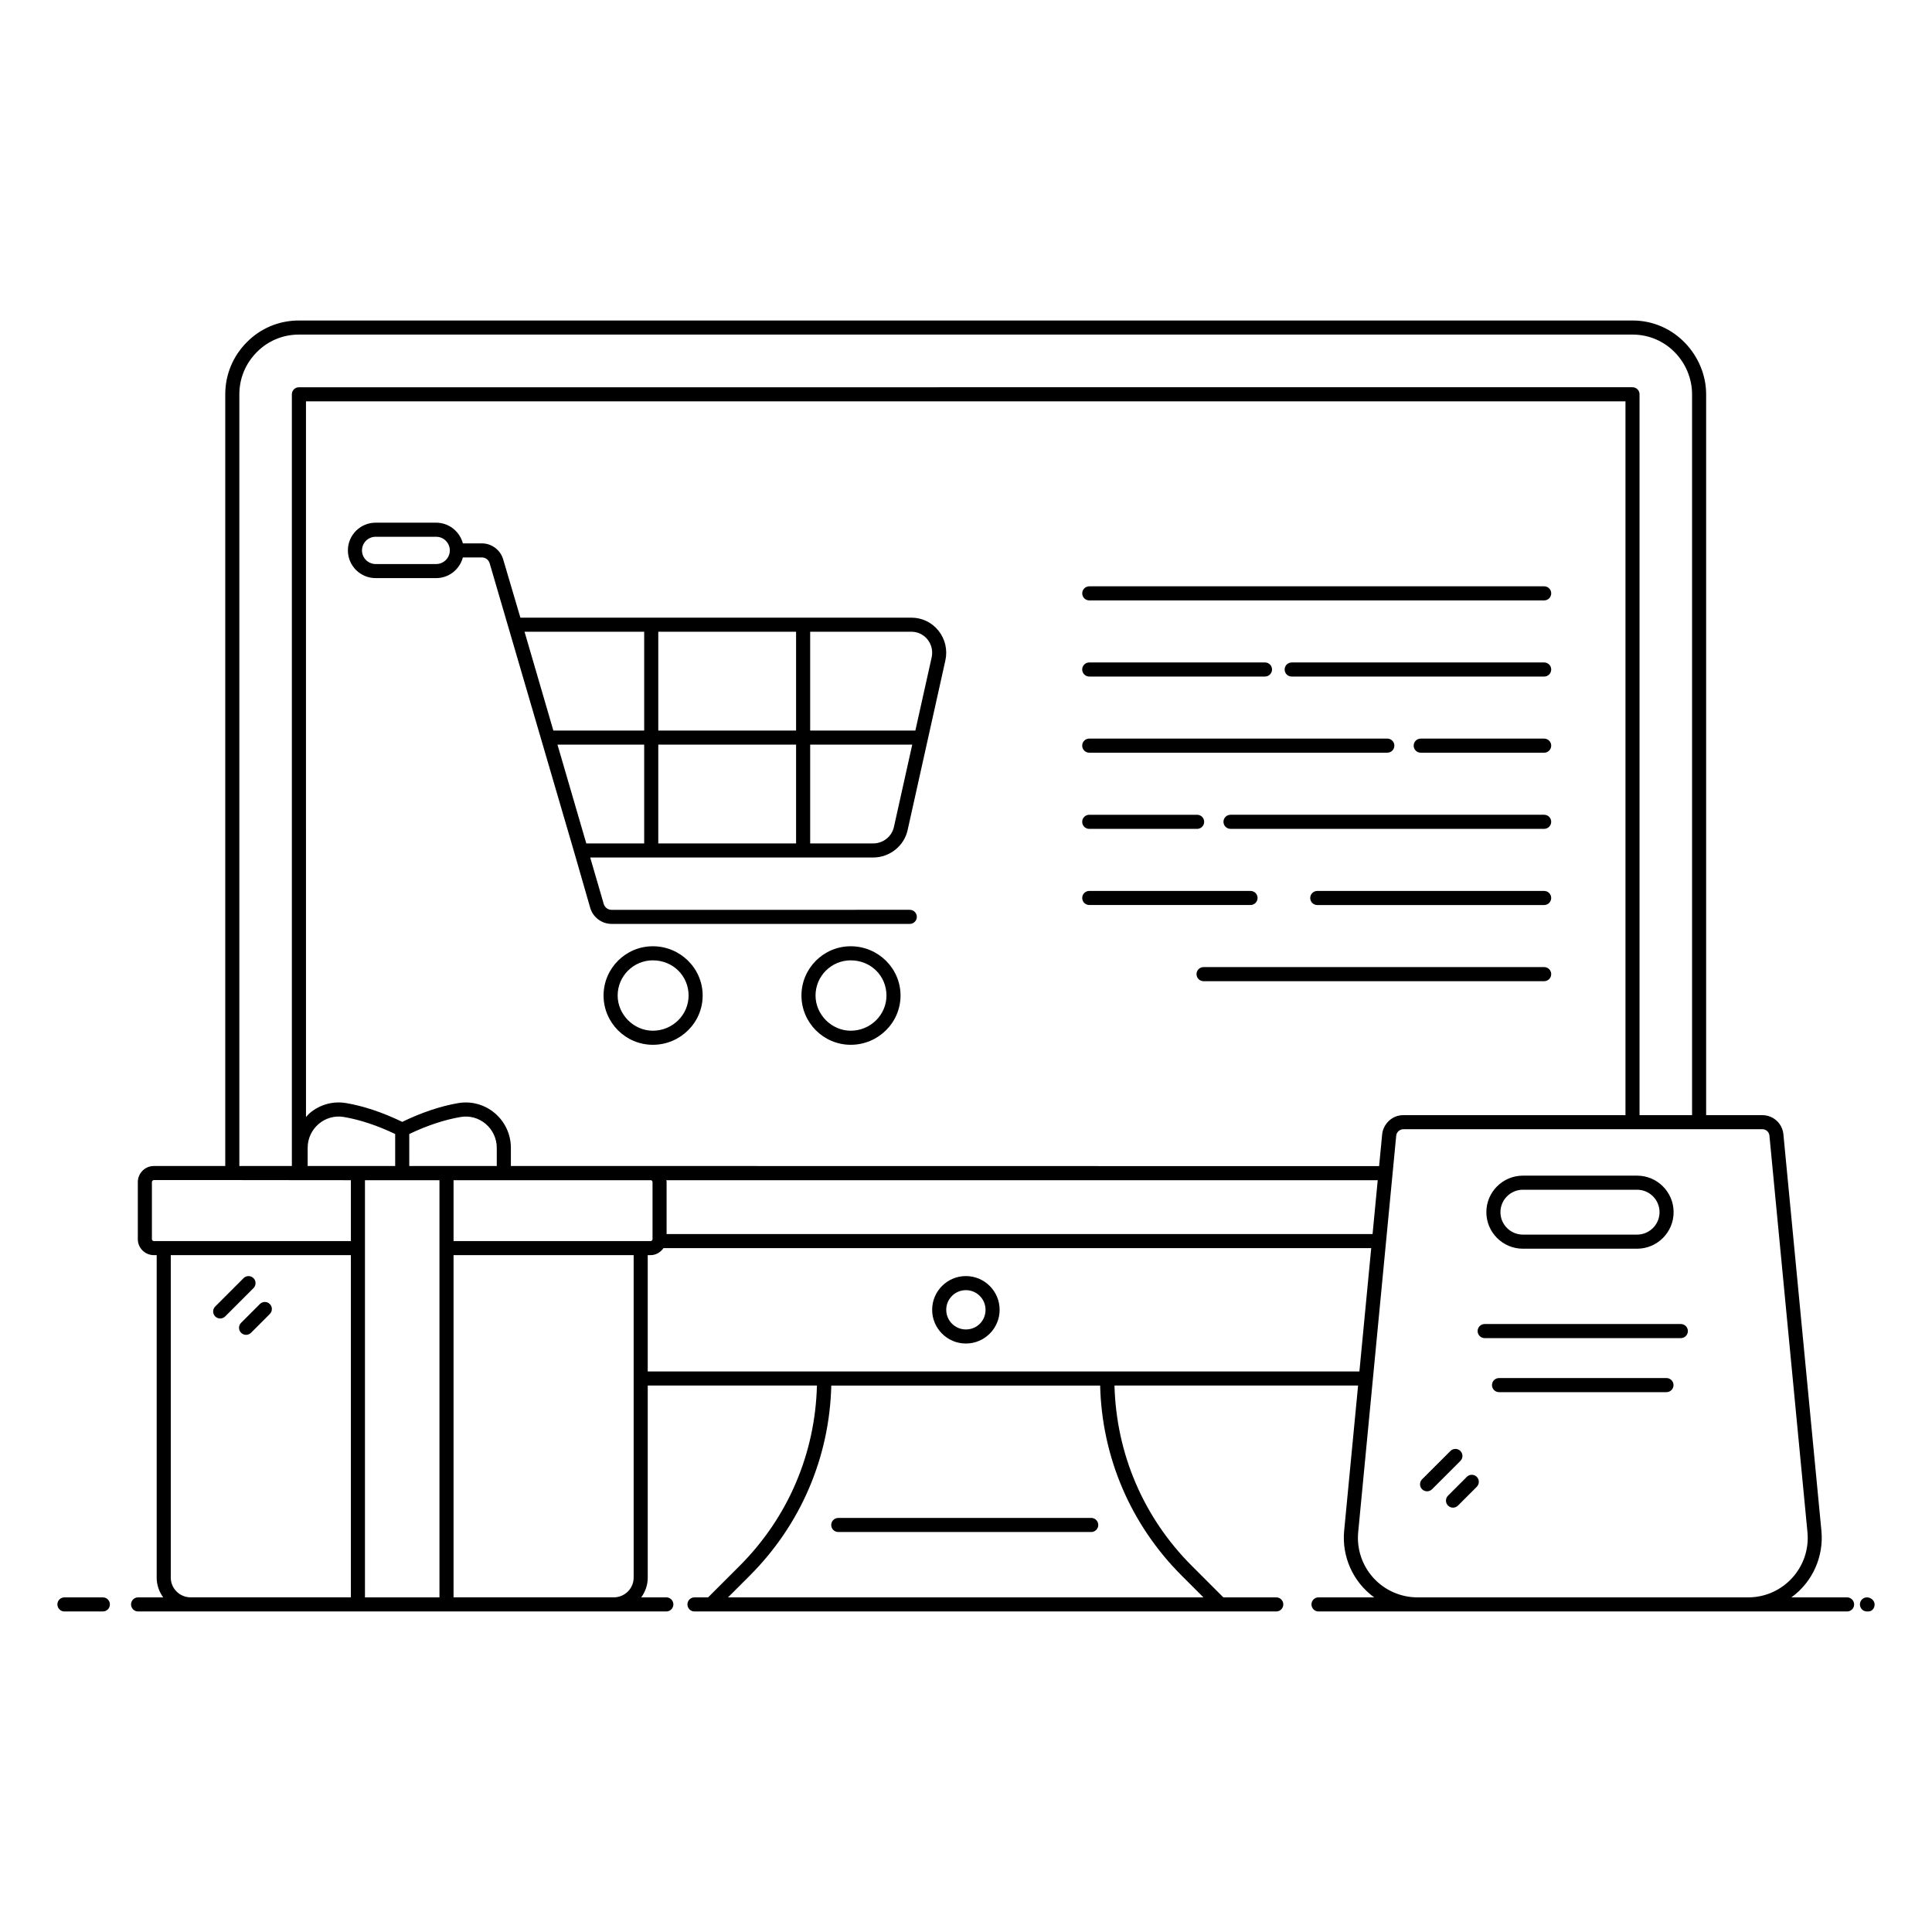 <?xml version="1.0" encoding="UTF-8"?>
<!-- Uploaded to: SVG Repo, www.svgrepo.com, Generator: SVG Repo Mixer Tools -->
<svg fill="#000000" width="800px" height="800px" version="1.1" viewBox="144 144 512 512" xmlns="http://www.w3.org/2000/svg">
 <g>
  <path d="m366.15 550h67.035c1.031 0 1.867-0.836 1.867-1.867s-0.836-1.867-1.867-1.867l-67.035 0.004c-1.031 0-1.867 0.836-1.867 1.867s0.836 1.863 1.867 1.863z"/>
  <path d="m638.76 567.32c-1.031 0-1.867 0.836-1.867 1.867s0.836 1.867 1.867 1.867h0.328c1.031 0 1.703-0.836 1.703-1.867s-1-1.867-2.031-1.867z"/>
  <path d="m635.36 569.19c0-1.031-0.836-1.867-1.867-1.867h-14.758c5.703-4.137 8.602-10.918 7.961-17.645l-10.078-105.09c-0.281-2.883-2.68-5.059-5.574-5.059h-14.898v-191.04c0-10.031-8.199-19.555-19.52-19.555h-353.41c-5.234 0-10.133 2.039-13.785 5.734-3.695 3.699-5.734 8.609-5.734 13.82v204.51l-18.918 0.004c-2.344 0-4.254 1.906-4.254 4.254v15.152c0 2.324 1.91 4.215 4.254 4.215h0.746v85.461c0 1.957 0.652 3.758 1.727 5.234h-6.656c-1.031 0-1.867 0.836-1.867 1.867s0.836 1.867 1.867 1.867h139.99c1.031 0 1.867-0.836 1.867-1.867s-0.836-1.867-1.867-1.867h-6.652c1.074-1.477 1.727-3.273 1.727-5.234v-50.902h44.84c-0.469 18.035-7.648 34.938-20.457 47.75l-8.391 8.387h-3.609c-1.031 0-1.867 0.836-1.867 1.867s0.836 1.867 1.867 1.867h154.18c1.031 0 1.867-0.836 1.867-1.867s-0.836-1.867-1.867-1.867h-14.023l-8.387-8.387c-12.809-12.809-19.988-29.711-20.461-47.75h64.555l-3.691 38.492c-0.645 6.723 2.254 13.504 7.957 17.645h-14.754c-1.031 0-1.867 0.836-1.867 1.867s0.836 1.867 1.867 1.867h140.08c1.035-0.004 1.871-0.836 1.871-1.867zm-427.93-320.7c0-4.219 1.648-8.188 4.648-11.191 2.957-2.988 6.91-4.633 11.137-4.633h353.41c9.113 0 15.789 7.535 15.789 15.824v191.04h-13.922v-191.04c0-1.031-0.836-1.867-1.867-1.867l-353.41 0.004c-1.031 0-1.867 0.836-1.867 1.867v204.51h-13.918zm56.766 224.4v-16.125h52.293c0.098 0.02 0.199 0.047 0.27 0.117 0.004 0.004 0.008 0.008 0.012 0.012 0.094 0.098 0.156 0.223 0.156 0.359v15.152c0 0.262-0.238 0.484-0.52 0.484h-52.211zm-38.664-24.699c0-5.078 4.535-9.035 9.598-8.18 4.316 0.742 8.883 2.262 13.594 4.512v8.477c-0.383 0-23.992-0.004-23.191-0.004zm50.117 4.809c-0.383 0-24.672 0.004-23.191 0.004v-8.477c4.715-2.254 9.281-3.769 13.598-4.512 2.383-0.406 4.789 0.254 6.629 1.809 1.883 1.586 2.965 3.91 2.965 6.371zm45.008 4.254c0-0.168-0.066-0.32-0.086-0.488h188.54l-1.367 14.27h-187.09zm195.21-17.727c-3.094 0-5.328 2.516-5.578 5.047l-0.812 8.461c-17.703-0.004 73.586 0.012-230.09-0.035v-4.805c0-3.566-1.562-6.93-4.293-9.227-2.691-2.266-6.223-3.227-9.668-2.633-4.727 0.812-9.715 2.504-14.828 4.973-5.109-2.469-10.098-4.16-14.828-4.973-3.453-0.602-6.977 0.363-9.672 2.633-0.379 0.316-0.676 0.699-1.008 1.059l-0.004-189.67h349.68v189.17zm-331.61 32.879v-15.152c0-0.273 0.246-0.523 0.52-0.523 68.109 0.012-16.941-0.016 52.211 0.035v16.125h-52.211c-0.285 0-0.52-0.223-0.52-0.484zm52.73 4.215v90.688h-42.469c-2.902 0-5.262-2.344-5.262-5.227v-85.461zm3.731-19.855h19.742v110.55h-19.742v-110.55zm71.207 105.32c0 2.883-2.363 5.227-5.262 5.227h-42.469v-90.688h47.73zm3.731-85.461h0.746c1.441 0 2.656-0.762 3.426-1.855h187.56l-3.133 32.684h-188.6zm141.52 84.949 5.746 5.746h-125.99l5.75-5.746c13.512-13.516 21.148-31.348 21.617-50.387h71.25c0.473 19.039 8.105 36.867 21.625 50.387zm62.465 5.746c-4.438 0-8.695-1.883-11.68-5.168s-4.453-7.699-4.027-12.117l10.078-105.09c0.098-1.027 1.07-1.688 1.867-1.688h95.176c0.965 0 1.766 0.727 1.859 1.688l10.078 105.09c0.887 9.25-6.391 17.285-15.707 17.285z"/>
  <path d="m171.26 567.32h-10.184c-1.031 0-1.867 0.836-1.867 1.867s0.836 1.867 1.867 1.867l10.184-0.004c1.031 0 1.867-0.836 1.867-1.867-0.004-1.027-0.836-1.863-1.867-1.863z"/>
  <path d="m399.97 500.05c4.93 0 8.941-4.008 8.941-8.938 0-4.93-4.008-8.941-8.941-8.941-4.93 0-8.941 4.012-8.941 8.941 0 4.93 4.008 8.938 8.941 8.938zm0-14.145c2.871 0 5.207 2.336 5.207 5.207 0 2.918-2.289 5.207-5.207 5.207-2.871 0-5.207-2.336-5.207-5.207-0.004-2.871 2.336-5.207 5.207-5.207z"/>
  <path d="m369.45 394.77c-7.199 0-13.055 5.856-13.055 13.055s5.856 13.055 13.055 13.055c7.281 0 13.203-5.856 13.203-13.055 0-7.195-5.922-13.055-13.203-13.055zm0 22.379c-5.055 0-9.324-4.269-9.324-9.324 0-5.141 4.184-9.324 9.324-9.324 5.309 0 9.473 4.098 9.473 9.324 0 5.144-4.25 9.324-9.473 9.324z"/>
  <path d="m317.01 394.77c-7.203 0-13.059 5.856-13.059 13.055s5.856 13.055 13.059 13.055c7.281 0 13.203-5.856 13.203-13.055 0-7.195-5.922-13.055-13.203-13.055zm0 22.379c-5.055 0-9.324-4.269-9.324-9.324 0-5.141 4.184-9.324 9.324-9.324 5.309 0 9.473 4.098 9.473 9.324 0 5.144-4.25 9.324-9.473 9.324z"/>
  <path d="m385.55 307.69h-103.64l-4.57-15.477c-0.734-2.481-3.059-4.215-5.641-4.215h-5.035c-0.832-3.144-3.672-5.481-7.078-5.481h-16.047c-4.051 0-7.344 3.293-7.344 7.344s3.293 7.344 7.344 7.344h16.047c3.402 0 6.246-2.336 7.078-5.481h5.035c0.945 0 1.793 0.633 2.062 1.543l21.84 74.648 0.578 1.984 0.004 0.004 4.231 14.691c0.73 2.504 3.055 4.25 5.656 4.25h79.031c1.031 0 1.867-0.836 1.867-1.867s-0.836-1.867-1.867-1.867l-79.035 0.008c-0.953 0-1.805-0.641-2.07-1.555l-3.586-12.316h74.988c4.375 0 8.215-3.066 9.133-7.277l9.992-44.902c0.633-2.805-0.027-5.695-1.816-7.93-1.75-2.195-4.359-3.449-7.16-3.449zm-125.96-14.215h-16.047c-1.988 0-3.613-1.621-3.613-3.613s1.621-3.613 3.613-3.613h16.047c1.992 0 3.617 1.621 3.617 3.613s-1.621 3.613-3.617 3.613zm58.859 47.859h36.52v26.184h-36.52zm-3.734 26.18h-15.344l-7.637-26.184h22.98zm3.734-29.914v-26.18h36.52v26.18zm-3.734-26.18v26.18h-24.07l-7.637-26.18zm66.18 51.746c-0.551 2.519-2.856 4.352-5.488 4.352h-16.703v-26.184h27.051zm9.996-44.918-4.309 19.352h-27.879v-26.18h26.848c1.66 0 3.211 0.746 4.25 2.043 1.074 1.348 1.473 3.09 1.09 4.785z"/>
  <path d="m553.22 299.38h-120.55c-1.031 0-1.867 0.836-1.867 1.867s0.836 1.867 1.867 1.867h120.55c1.031 0 1.867-0.836 1.867-1.867s-0.832-1.867-1.863-1.867z"/>
  <path d="m553.22 319.56h-66.91c-1.031 0-1.867 0.836-1.867 1.867s0.836 1.867 1.867 1.867h66.91c1.031 0 1.867-0.836 1.867-1.867-0.004-1.035-0.836-1.867-1.867-1.867z"/>
  <path d="m432.66 323.29h46.574c1.031 0 1.867-0.836 1.867-1.867s-0.836-1.867-1.867-1.867l-46.574 0.004c-1.031 0-1.867 0.836-1.867 1.867 0.004 1.027 0.836 1.863 1.867 1.863z"/>
  <path d="m553.22 339.74h-32.715c-1.031 0-1.867 0.836-1.867 1.867s0.836 1.867 1.867 1.867h32.715c1.031 0 1.867-0.836 1.867-1.867-0.004-1.031-0.836-1.867-1.867-1.867z"/>
  <path d="m432.66 343.47h78.992c1.031 0 1.867-0.836 1.867-1.867s-0.836-1.867-1.867-1.867h-78.992c-1.031 0-1.867 0.836-1.867 1.867 0.004 1.031 0.836 1.867 1.867 1.867z"/>
  <path d="m553.22 359.92h-83.121c-1.031 0-1.867 0.836-1.867 1.867s0.836 1.867 1.867 1.867h83.117c1.031 0 1.867-0.836 1.867-1.867s-0.832-1.867-1.863-1.867z"/>
  <path d="m432.66 363.66h28.59c1.031 0 1.867-0.836 1.867-1.867s-0.836-1.867-1.867-1.867h-28.59c-1.031 0-1.867 0.836-1.867 1.867 0.004 1.031 0.836 1.867 1.867 1.867z"/>
  <path d="m553.22 380.11h-60.129c-1.031 0-1.867 0.836-1.867 1.867s0.836 1.867 1.867 1.867h60.125c1.031 0 1.867-0.836 1.867-1.867s-0.832-1.867-1.863-1.867z"/>
  <path d="m477.27 381.97c0-1.031-0.836-1.867-1.867-1.867h-42.738c-1.031 0-1.867 0.836-1.867 1.867s0.836 1.867 1.867 1.867h42.738c1.031 0 1.867-0.836 1.867-1.867z"/>
  <path d="m553.22 400.29h-90.266c-1.031 0-1.867 0.836-1.867 1.867s0.836 1.867 1.867 1.867h90.266c1.031 0 1.867-0.836 1.867-1.867-0.004-1.031-0.836-1.867-1.867-1.867z"/>
  <path d="m203.67 492.87 7.508-7.508c0.73-0.73 0.73-1.91 0-2.637-0.73-0.73-1.91-0.73-2.637 0l-7.508 7.508c-0.73 0.73-0.73 1.91 0 2.637 0.73 0.727 1.91 0.727 2.637 0z"/>
  <path d="m207.89 497.2c0.73 0.73 1.91 0.73 2.637 0l4.977-4.981c0.73-0.73 0.73-1.91 0-2.637-0.73-0.73-1.91-0.73-2.637 0l-4.977 4.977c-0.73 0.73-0.73 1.91 0 2.641z"/>
  <path d="m547.58 474.92h30.266c5.34 0 9.68-4.344 9.68-9.68 0-5.336-4.34-9.68-9.68-9.68h-30.266c-5.34 0-9.68 4.34-9.68 9.68 0 5.336 4.34 9.68 9.68 9.68zm0-15.629h30.266c3.281 0 5.949 2.668 5.949 5.945 0 3.281-2.668 5.949-5.949 5.949h-30.266c-3.281 0-5.949-2.668-5.949-5.949 0.004-3.277 2.672-5.945 5.949-5.945z"/>
  <path d="m589.44 494.88h-51.988c-1.031 0-1.867 0.836-1.867 1.867s0.836 1.867 1.867 1.867h51.988c1.031 0 1.867-0.836 1.867-1.867s-0.836-1.867-1.867-1.867z"/>
  <path d="m585.63 509.2h-44.371c-1.031 0-1.867 0.836-1.867 1.867s0.836 1.867 1.867 1.867h44.371c1.031 0 1.867-0.836 1.867-1.867 0-1.035-0.836-1.867-1.867-1.867z"/>
  <path d="m531.02 528.52c-0.73-0.73-1.91-0.73-2.637 0l-7.512 7.508c-0.73 0.73-0.73 1.91 0 2.637 0.73 0.73 1.91 0.73 2.637 0l7.512-7.508c0.727-0.727 0.727-1.906 0-2.637z"/>
  <path d="m532.72 535.38-4.977 4.977c-0.73 0.73-0.73 1.91 0 2.637 0.73 0.73 1.91 0.73 2.637 0l4.977-4.977c0.73-0.73 0.73-1.91 0-2.637-0.73-0.727-1.91-0.727-2.637 0z"/>
 </g>
</svg>